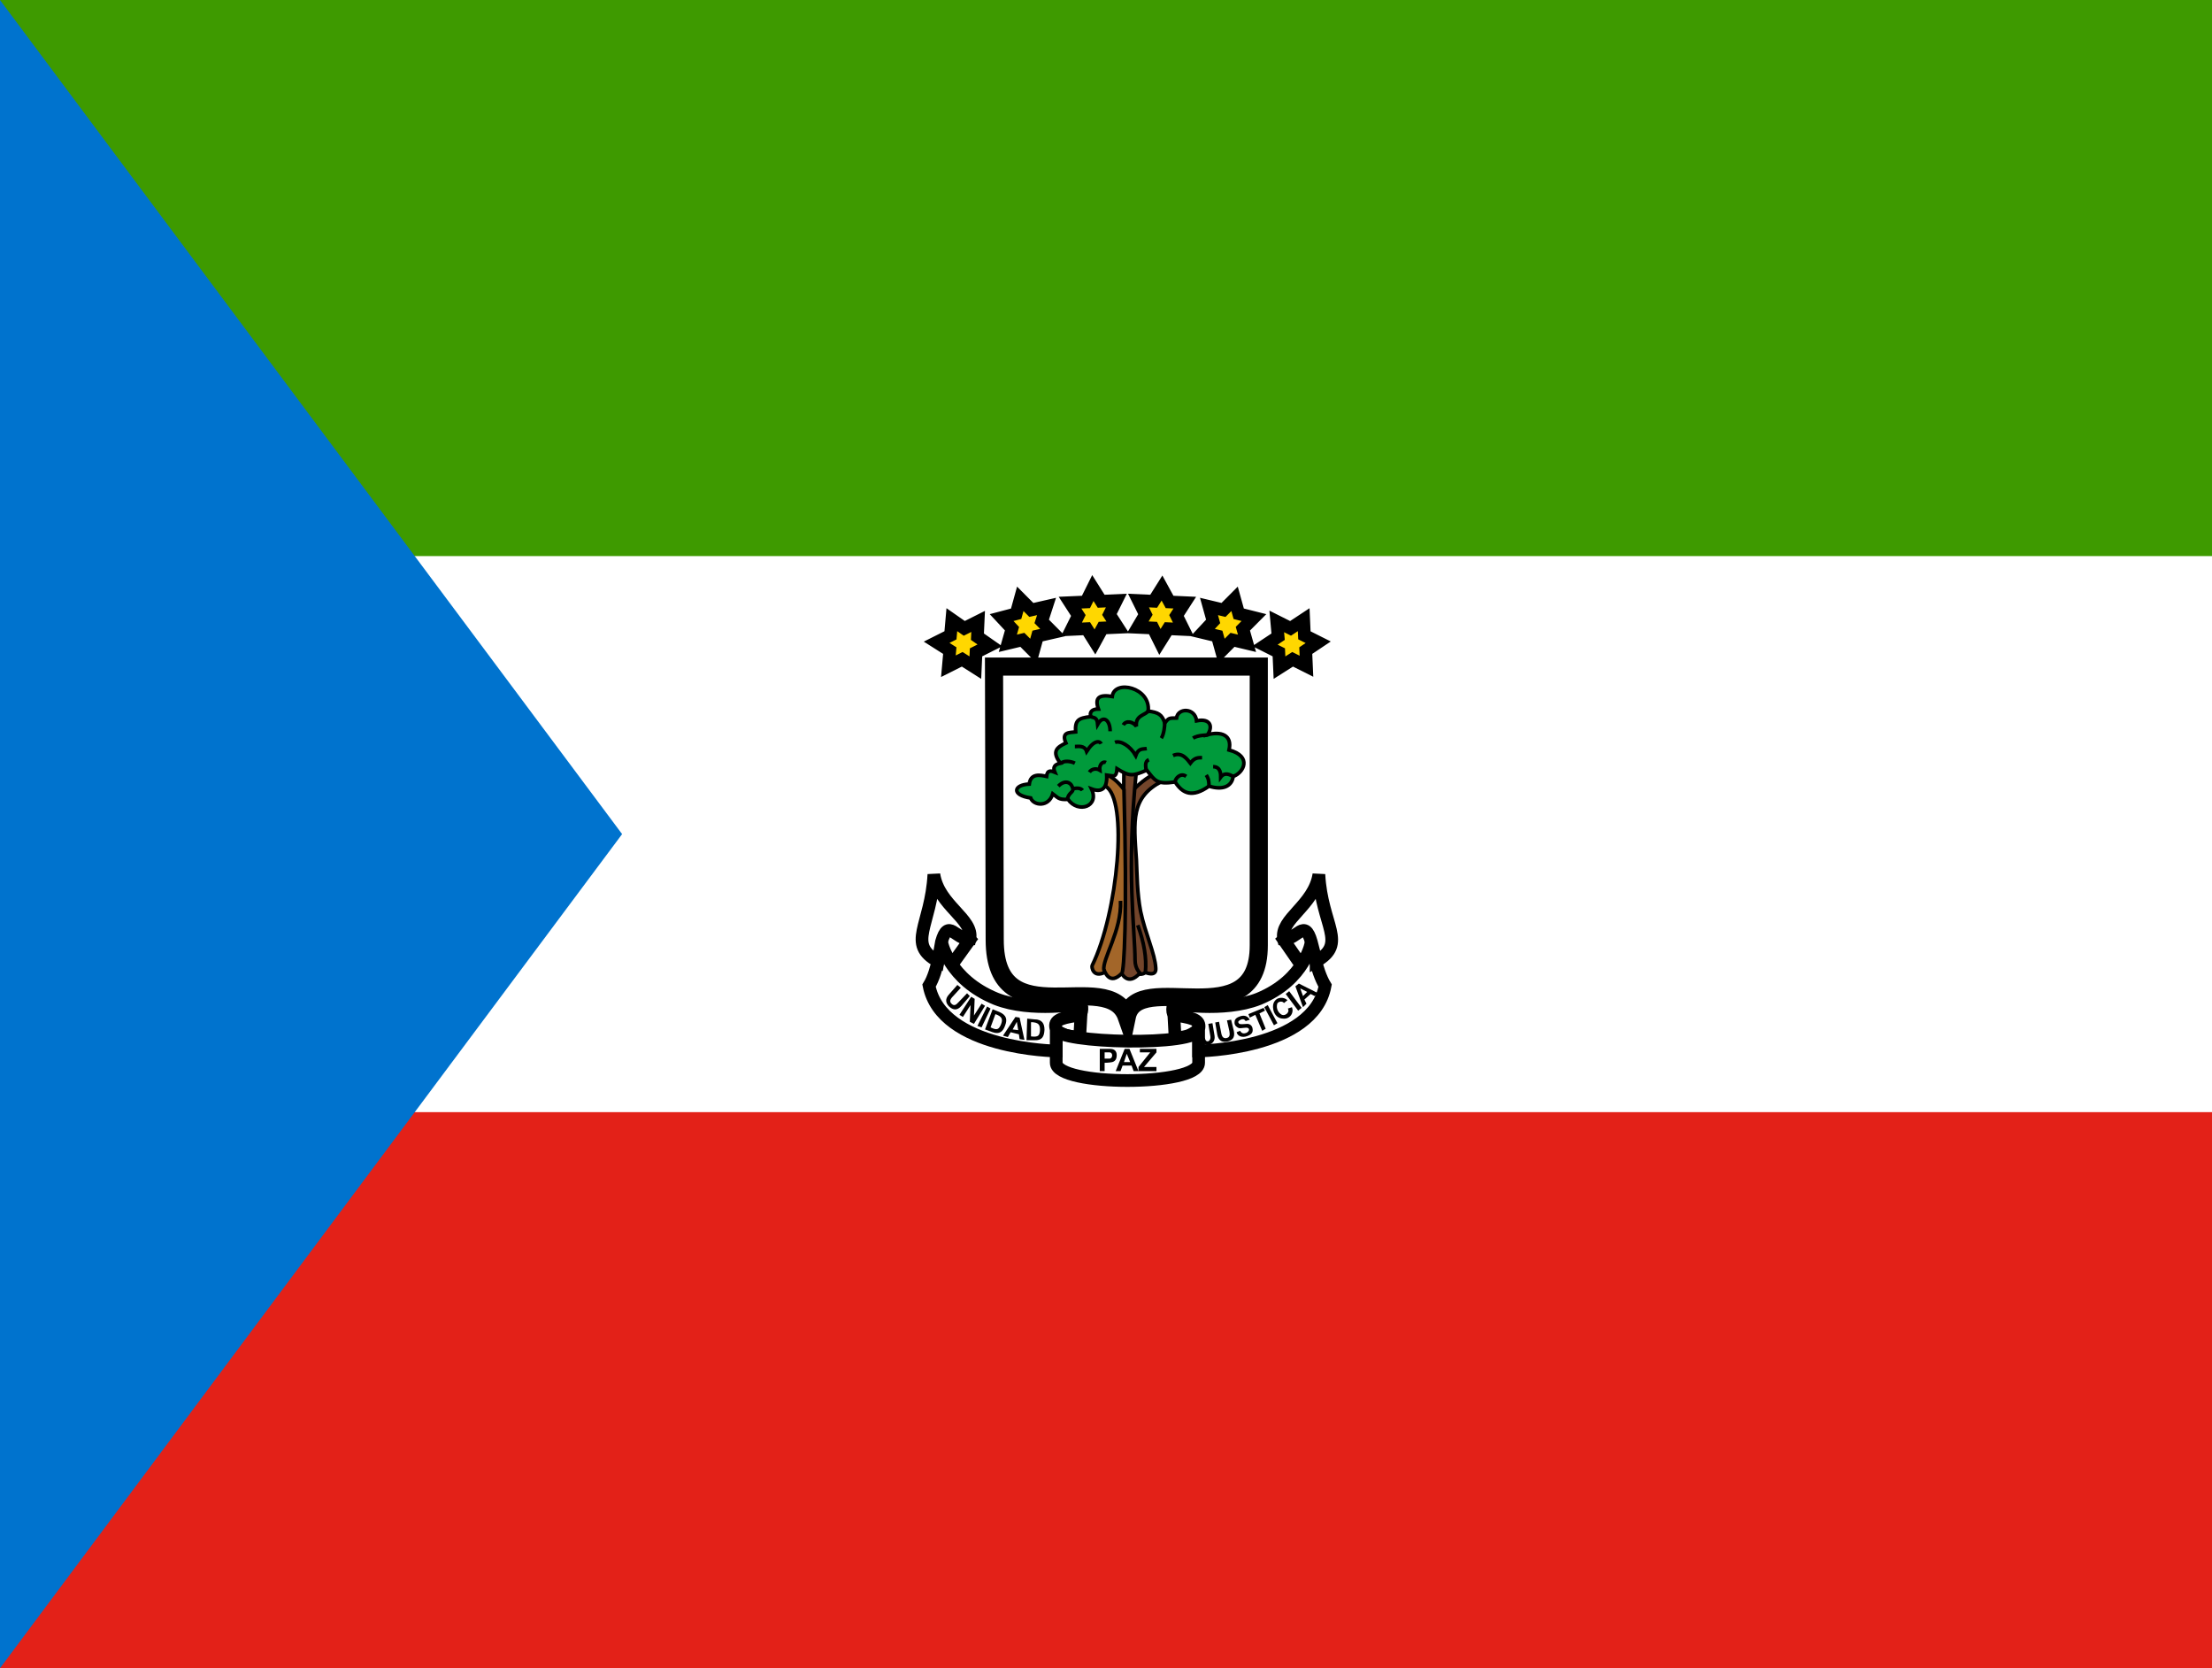 <?xml version="1.0" encoding="UTF-8"?>
<svg xmlns="http://www.w3.org/2000/svg" width="122" height="92" viewBox="0 0 122 92" fill="none">
  <rect x="0" y="0" width="122" height="92" fill="#333333" stroke="none"/>
  <g clip-path="url(#clip0_886_21570)">
    <path d="M0 0H122V92H0V0Z" fill="#E32118"></path>
    <path d="M0 0H122V61.333H0V0Z" fill="white"></path>
    <path d="M0 0H122V30.667H0V0Z" fill="#3E9A00"></path>
    <path d="M0 0V92L34.312 46L0 0Z" fill="#0073CE"></path>
    <path d="M54.824 36.762H69.426V52.133C69.426 57.308 62.716 53.322 62.144 56.082C61.153 53.245 54.862 57.347 54.862 51.827L54.824 36.762Z" fill="white" stroke="black"></path>
    <path d="M63.173 53.628C63.173 53.628 62.982 53.82 62.639 53.667C62.296 53.513 62.258 43.815 62.258 43.815C63.02 42.972 63.63 42.703 63.63 42.703L64.088 43.087C62.372 43.968 62.525 45.233 62.677 47.418C62.715 48.223 62.715 49.258 62.906 50.255C63.173 51.52 63.707 52.593 63.745 53.398C63.783 53.897 63.173 53.628 63.173 53.628Z" fill="#73452B" stroke="black" stroke-width="0.2"></path>
    <path d="M61.991 42.473H62.678C62.106 48.032 62.601 51.328 62.601 52.938C62.601 53.475 62.906 53.667 62.868 53.667C62.182 54.433 61.839 53.628 61.839 53.628L61.991 42.473Z" fill="#73452B" stroke="black" stroke-width="0.2"></path>
    <path d="M60.924 53.628C60.276 53.935 60.199 53.322 60.238 53.245C61.648 50.37 62.258 44.045 60.962 43.355L61.038 42.742C61.534 42.895 61.991 43.547 61.991 43.547C62.182 50.638 61.991 53.552 61.877 53.667C61.191 54.395 60.924 53.552 60.886 53.475" fill="#A36629"></path>
    <path d="M60.924 53.628C60.276 53.935 60.199 53.322 60.238 53.245C61.648 50.37 62.258 44.045 60.962 43.355L61.038 42.742C61.534 42.895 61.991 43.547 61.991 43.547C62.182 50.638 61.991 53.552 61.877 53.667C61.191 54.395 60.924 53.552 60.886 53.475" stroke="black" stroke-width="0.2"></path>
    <path d="M60.886 53.513C60.771 52.9 61.877 51.328 61.801 49.68M62.754 51.022C63.097 51.98 63.249 52.823 63.173 53.628" stroke="black" stroke-width="0.2"></path>
    <path d="M64.241 39.867C64.469 39.598 64.469 39.598 64.889 39.598C64.965 39.023 65.918 39.023 65.995 39.752C66.757 39.598 66.909 40.058 66.605 40.518C67.329 40.327 67.977 40.518 67.786 41.361C69.083 41.706 68.587 42.627 68.015 42.818C67.939 43.393 67.405 43.585 66.681 43.355C65.766 44.007 65.232 43.776 64.813 43.125C63.783 43.278 63.707 43.048 63.249 42.473C62.449 42.818 62.296 42.818 61.61 42.397C61.572 42.933 61.381 42.78 61.038 42.742C61.076 43.431 60.809 43.738 60.2 43.508C60.657 44.467 59.475 44.888 58.903 44.083C58.37 44.121 58.331 43.968 58.065 43.776C57.836 44.543 56.997 44.428 56.844 44.007C55.777 43.853 55.891 43.278 56.768 43.24C56.844 42.627 57.378 42.742 57.721 42.818C57.76 42.435 57.988 42.511 58.179 42.588C58.065 42.32 58.141 42.166 58.484 42.09C57.988 41.438 58.293 41.208 58.789 40.978C58.522 40.365 58.98 40.403 59.323 40.365C59.285 39.713 59.475 39.598 60.161 39.522C60.085 39.291 60.2 39.1 60.581 39.1C60.352 38.448 60.657 38.295 61.343 38.41C61.458 37.452 63.478 37.911 63.326 39.215C63.898 39.291 64.088 39.407 64.241 39.867Z" fill="#009A3B" stroke="black" stroke-width="0.2"></path>
    <path d="M60.161 39.522C60.313 39.598 60.504 39.522 60.542 39.943C60.847 39.407 61.228 39.713 61.228 40.327M63.325 39.215C63.173 39.445 62.601 39.445 62.677 40.058C62.487 39.79 62.105 39.713 61.953 39.982M64.24 39.867C64.24 40.02 64.202 40.48 64.05 40.71M66.604 40.518C66.642 40.557 66.07 40.518 65.803 40.71M68.015 42.818C67.862 42.742 67.557 42.55 67.329 42.857C67.329 42.703 67.329 42.282 66.909 42.282M66.68 43.355C66.68 42.972 66.604 42.857 66.528 42.742M65.422 42.818C65.117 42.588 64.812 42.933 64.812 43.125M63.211 42.473C63.211 42.32 63.097 42.013 63.364 41.898M58.865 44.083C58.941 43.7 59.208 43.7 59.17 43.508M59.17 43.508C59.132 43.202 58.788 42.933 58.369 43.355M59.17 43.508C59.398 43.432 59.627 43.47 59.703 43.585M58.522 42.09C58.674 41.937 59.055 41.975 59.284 42.09M59.284 41.17C59.475 41.17 59.818 41.093 59.932 41.438C60.352 40.787 60.657 40.863 60.733 41.017M61.495 40.94C61.8 40.825 62.334 41.132 62.639 41.668C62.792 41.247 63.02 41.323 63.249 41.285M64.698 41.668C65.194 41.438 65.499 41.898 65.651 42.09C65.88 41.783 66.07 41.783 66.299 41.783M60.085 42.588C60.199 42.397 60.466 42.358 60.657 42.473C60.618 42.128 60.847 41.975 61 42.052" stroke="black" stroke-width="0.2"></path>
    <path d="M61.648 34.596L60.809 34.634L60.39 35.401L59.932 34.672L59.094 34.711L59.475 33.944L59.017 33.235L59.894 33.197L60.275 32.43L60.733 33.158L61.572 33.12L61.19 33.887L61.648 34.596ZM58.064 34.883L57.225 35.075L56.997 35.899L56.387 35.286L55.586 35.477L55.815 34.672L55.243 34.059L56.044 33.848L56.272 33.024L56.882 33.637L57.721 33.446L57.454 34.27L58.064 34.883ZM54.595 35.592L53.832 35.976L53.794 36.819L53.07 36.359L52.307 36.742L52.384 35.88L51.659 35.42L52.422 35.037L52.498 34.174L53.184 34.653L53.947 34.27L53.909 35.113L54.595 35.592ZM62.754 34.596L63.592 34.634L63.974 35.401L64.431 34.672L65.27 34.711L64.889 33.944L65.346 33.235L64.507 33.197L64.088 32.43L63.63 33.158L62.792 33.12L63.173 33.887L62.754 34.596ZM66.337 34.883L67.138 35.075L67.367 35.899L67.977 35.286L68.777 35.477L68.549 34.672L69.159 34.059L68.32 33.848L68.091 33.024L67.481 33.637L66.68 33.446L66.909 34.27L66.337 34.883ZM69.769 35.592L70.531 35.976L70.569 36.819L71.294 36.359L72.056 36.742L72.018 35.88L72.704 35.42L71.942 35.037L71.904 34.174L71.179 34.653L70.417 34.27L70.493 35.113L69.769 35.592Z" fill="#FFD700" stroke="black" stroke-width="0.7"></path>
    <path d="M70.798 51.827L71.751 53.207L72.628 51.903L72.018 50.792L70.798 51.827ZM64.736 55.852L64.812 57.232C64.812 57.232 65.194 57.232 65.537 57.117C65.842 57.002 66.109 56.772 66.109 56.772L66.071 56.043L64.736 55.852ZM59.627 55.852L59.551 57.193C59.551 57.193 59.208 57.193 58.865 57.117C58.56 57.04 58.293 56.848 58.293 56.848L57.912 55.928L59.627 55.852ZM53.489 51.827L52.498 53.207L51.431 51.443L52.231 50.6L53.489 51.827Z" fill="white" stroke="black" stroke-width="0.7"></path>
    <path d="M58.255 58.612C58.255 59.915 66.109 59.915 66.109 58.612V56.772C66.109 57.73 58.255 57.538 58.255 56.772V58.612Z" fill="white" stroke="black" stroke-width="0.7"></path>
    <path d="M51.24 54.357C51.926 57.883 58.255 57.96 58.255 57.96V56.772C58.102 56.312 58.369 56.158 59.398 56.005C59.818 55.967 59.627 55.353 59.627 55.353C59.627 55.353 56.882 55.852 54.938 55.085C52.307 54.012 51.926 51.942 51.926 51.942C51.926 51.942 51.735 53.552 51.24 54.357ZM73.085 54.357C72.437 57.883 66.109 57.96 66.109 57.96V56.772C66.223 56.312 65.956 56.158 64.927 56.005C64.507 55.967 64.736 55.353 64.736 55.353C64.736 55.353 67.481 55.852 69.425 55.085C72.018 54.012 72.323 51.942 72.323 51.942C72.323 51.942 72.59 53.552 73.085 54.357Z" fill="white" stroke="black" stroke-width="0.7"></path>
    <path d="M51.736 53.015C49.982 52.057 51.354 51.06 51.507 48.223C51.774 49.948 53.718 50.677 53.489 51.788C52.689 51.827 52.307 50.6 51.926 51.942L51.736 53.015ZM72.59 53.015C74.344 52.018 72.895 51.06 72.742 48.223C72.475 49.948 70.569 50.677 70.798 51.788C71.561 51.827 71.942 50.6 72.323 51.942L72.59 52.977V53.015Z" fill="white" stroke="black" stroke-width="0.7"></path>
    <path d="M52.803 54.318L52.994 54.472L52.574 54.932C52.384 55.123 52.365 55.238 52.479 55.353C52.612 55.487 52.727 55.43 52.86 55.277L53.337 54.778L53.489 54.932L53.032 55.468C52.784 55.756 52.555 55.698 52.346 55.507C52.193 55.353 52.079 55.123 52.346 54.836L52.803 54.318ZM53.566 54.97L53.756 55.085L53.718 56.005L54.138 55.353L54.328 55.468L53.718 56.465L53.489 56.35L53.528 55.43L53.108 56.082L52.917 55.967L53.566 54.97ZM53.909 56.58L54.443 55.507L54.633 55.622L54.138 56.657L53.909 56.58ZM54.748 55.66L54.328 56.772L54.748 56.925C55.129 57.059 55.319 56.887 55.434 56.561C55.567 56.216 55.51 55.986 55.129 55.813L54.748 55.66ZM54.9 55.928C55.281 56.062 55.319 56.216 55.205 56.503C55.091 56.752 55.014 56.848 54.633 56.657L54.9 55.928ZM56.006 56.082L55.319 57.117L55.586 57.193L55.739 56.925L56.196 57.04L56.234 57.308L56.501 57.347L56.234 56.12L56.006 56.082ZM56.082 56.35L56.158 56.81L55.853 56.772L56.082 56.35ZM56.654 56.177L56.616 57.366H57.054C57.473 57.385 57.588 57.174 57.607 56.791C57.607 56.446 57.473 56.216 57.054 56.216L56.654 56.177ZM56.883 56.369C57.302 56.388 57.359 56.522 57.359 56.81C57.34 57.097 57.283 57.212 56.863 57.155V56.388L56.883 56.369ZM60.657 57.845V59.072H60.924V58.612C60.924 58.612 61.153 58.612 61.343 58.573C61.477 58.535 61.591 58.439 61.591 58.19C61.591 57.96 61.458 57.845 61.229 57.845H60.657ZM60.924 58.037H61.191C61.4 58.037 61.381 58.382 61.191 58.382H60.924V58.037ZM62.029 57.845L61.534 59.072H61.801L61.915 58.765H62.411L62.525 59.072H62.792L62.296 57.845H62.029ZM62.144 58.113L62.334 58.573H61.991L62.144 58.113ZM62.792 58.842L63.44 58.037H62.868V57.845H63.783V58.037L63.097 58.842H63.783V59.072H62.792V58.842ZM66.642 56.465L66.871 56.427L66.986 57.117C67.024 57.366 66.909 57.519 66.738 57.596C66.547 57.672 66.28 57.596 66.261 57.27L66.452 57.232C66.49 57.423 66.566 57.442 66.642 57.423C66.738 57.385 66.776 57.27 66.757 57.155L66.642 56.465ZM67.024 56.388L67.233 56.35L67.348 56.925C67.386 57.174 67.462 57.27 67.634 57.251C67.824 57.212 67.843 57.097 67.805 56.867L67.672 56.273L67.901 56.235L68.053 56.867C68.129 57.251 67.939 57.385 67.672 57.442C67.462 57.481 67.214 57.442 67.138 57.059L67.024 56.388ZM68.206 56.925L68.396 56.848C68.492 57.021 68.625 57.002 68.739 56.963C68.892 56.887 68.93 56.752 68.835 56.695C68.72 56.637 68.453 56.733 68.32 56.695C68.148 56.618 68.072 56.503 68.091 56.369C68.091 56.177 68.244 56.101 68.415 56.043C68.606 55.986 68.797 56.005 68.93 56.235L68.701 56.312C68.625 56.177 68.511 56.197 68.434 56.235C68.358 56.273 68.244 56.331 68.32 56.427C68.358 56.522 68.644 56.465 68.797 56.465C68.949 56.465 69.063 56.58 69.082 56.714C69.121 56.925 69.044 57.04 68.797 57.136C68.511 57.251 68.244 57.136 68.206 56.925ZM69.235 55.967L68.93 56.12L68.854 55.928L69.692 55.583L69.769 55.737L69.464 55.89L69.807 56.733L69.616 56.848L69.235 55.967ZM69.731 55.545L69.921 55.43L70.455 56.427L70.264 56.542L69.731 55.545ZM71.027 55.622L71.256 55.545C71.285 55.617 71.296 55.696 71.286 55.774C71.277 55.852 71.248 55.926 71.202 55.989C71.156 56.053 71.095 56.103 71.024 56.136C70.954 56.169 70.876 56.183 70.798 56.177C70.226 56.177 70.15 55.526 70.245 55.315C70.398 54.951 70.817 54.97 71.008 55.162L70.817 55.315C70.703 55.162 70.436 55.257 70.436 55.392C70.411 55.504 70.423 55.621 70.472 55.725C70.52 55.829 70.601 55.914 70.703 55.967C70.893 56.043 71.16 55.813 71.027 55.622ZM70.912 54.817L71.103 54.663L71.789 55.583L71.599 55.737L70.912 54.817ZM71.637 54.242L71.446 54.395L71.866 55.545L72.056 55.353L71.942 55.123L72.285 54.817L72.514 54.932L72.704 54.778L71.637 54.242ZM71.713 54.51L72.094 54.702L71.866 54.932L71.713 54.51Z" fill="black"></path>
  </g>
  <defs>
    <clipPath id="clip0_886_21570">
      <rect width="122" height="92" fill="white"></rect>
    </clipPath>
  </defs>
</svg>
